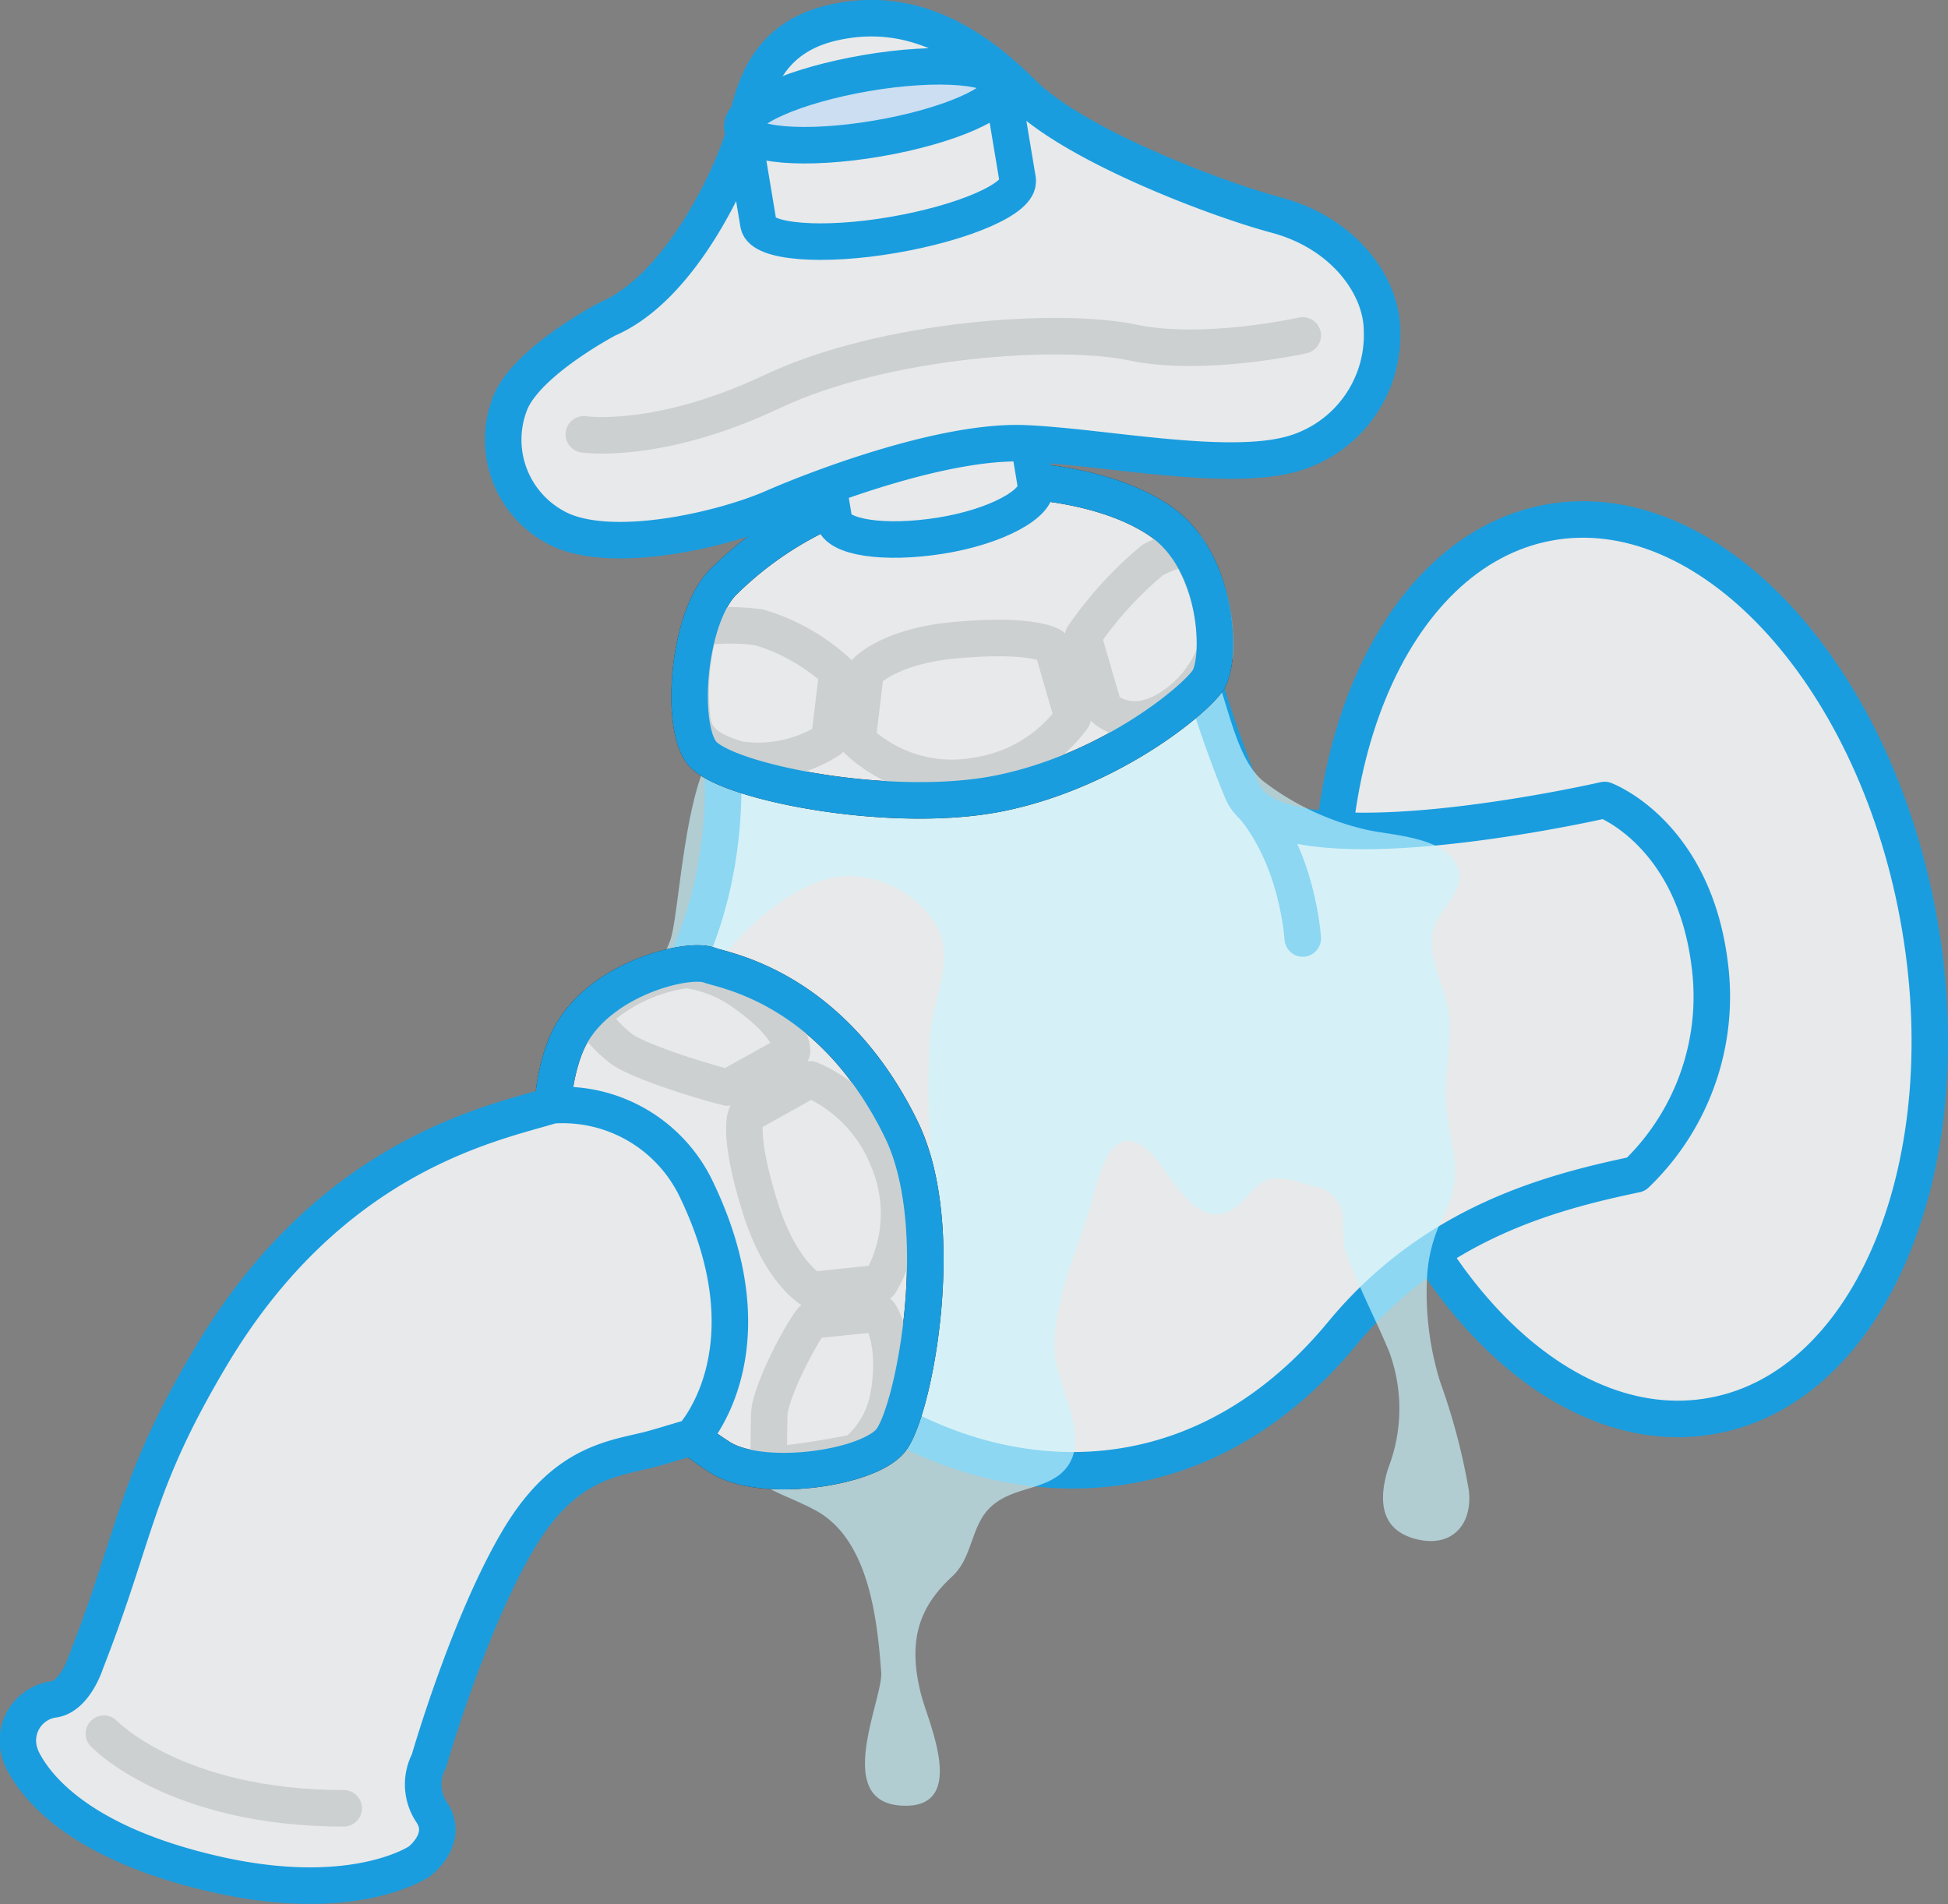<svg xmlns="http://www.w3.org/2000/svg" width="121.12" height="118.36" viewBox="0 0 121.12 118.36"><rect x="0" y="0" width="121.12" height="118.36" fill="#808080" stroke="none"/><defs><style>.cls-1,.cls-3,.cls-5,.cls-7{fill:#e8e9ea;}.cls-1,.cls-6,.cls-8{stroke:#199ddf;}.cls-1,.cls-3,.cls-5,.cls-6,.cls-8,.cls-9{stroke-linecap:round;stroke-linejoin:round;}.cls-1,.cls-3,.cls-5,.cls-6,.cls-7,.cls-8,.cls-9{stroke-width:2.27px;}.cls-2{fill:#cbf6fe;opacity:0.65;isolation:isolate;}.cls-3{stroke:#40210f;}.cls-4{fill:#f4f5f6;}.cls-5,.cls-9{stroke:#ccd0d0;}.cls-6,.cls-9{fill:none;}.cls-7{stroke:#231815;stroke-linejoin:bevel;}.cls-8{fill:#cbdef2;}</style></defs><title>グループ 190</title><g id="レイヤー_2" data-name="レイヤー 2"><g id="レイヤー_1-2" data-name="レイヤー 1"><g id="グループ_190" data-name="グループ 190"><path id="パス_320" data-name="パス 320" class="cls-1" d="M106.53,88c9.88-1.84,15.57-15.75,12.73-31.07s-13.16-26.27-23-24.44S80.64,48.27,83.49,63.6,96.66,89.86,106.53,88Z"/><path id="パス_321" data-name="パス 321" class="cls-1" d="M44.91,47.63s1.33,13.6-9.43,20.57C29.18,77,46.16,88.27,46.16,88.27s6.4-1.45,9.74.32C64.17,93,75.13,93,83.5,82.84,89.18,76,96.4,74.12,101.72,73A15.31,15.31,0,0,0,106.31,60c-1-8.22-6.54-10.27-6.54-10.27s-20.47,4.7-22.56-.59a67.9,67.9,0,0,1-2.78-8.22Z"/><path id="パス_322" data-name="パス 322" class="cls-1" d="M81,58.34s-.29-5.22-3.42-8.6"/><path id="パス_323" data-name="パス 323" class="cls-2" d="M45.4,45.91c-2.72.49-3.09,10.5-3.69,12.43-.38,1.22-2.21,4-1.14,5.12,1.22,1.22,3-2.29,3.56-3,1.84-2.48,5.38-6,8.65-6a6.51,6.51,0,0,1,5.46,3.09c1.14,2.11-.2,4.44-.39,6.62a51,51,0,0,0-.05,6.06c.15,3.93.14,7.71-2.11,11.11-.71,1.08-1.77,2.54-3.06,3-.91.3-1.28-.1-2.12-.18-2.25-.23-3.55,2.16-4.23,4.11-1.36,3.9,1.78,4.18,4.43,5.62,3.3,1.79,3.83,6.7,4.08,10.06.13,1.7-3.18,8.31,1.53,8.3,3.73,0,1.49-5,1-6.73-1.06-3.88.12-5.88,1.9-7.54,1.28-1.19,1.13-3.17,2.41-4.33s3-1,4.28-2c2.31-1.94-.33-5.43-.36-7.83,0-3.07,1.39-6,2.25-8.85.51-1.71,1.24-5.7,3.73-3.32,1,1,2.53,4.19,4.4,3.81,1.07-.22,1.54-1.17,2.32-1.8,1-.83,2.37-.18,3.5.1a2.1,2.1,0,0,1,1.75,1.83,14.46,14.46,0,0,0,.11,2,13.67,13.67,0,0,0,.78,2c.63,1.51,1.4,3,2,4.48a10.23,10.23,0,0,1-.08,7.21c-.58,1.87-.55,3.78,1.68,4.38s3.58-.84,3.34-3a39.48,39.48,0,0,0-1.79-6.77,18.73,18.73,0,0,1-.81-6.53,9.49,9.49,0,0,1,.93-3.58c1.46-2.87.57-4,.28-6.85-.22-2,.36-3.92.14-5.88-.18-1.7-1.36-3.37-1-5.11.27-1.42,2.12-2.47,1.56-4-.69-1.9-4-2-5.58-2.34a16.59,16.59,0,0,1-6.54-3.06C76.68,47,76.28,43,75.26,41.31"/><path id="パス_324" data-name="パス 324" class="cls-3" d="M57,30.07a22.05,22.05,0,0,0-11.92,6c-2.28,2.09-2.84,8.91-1.45,10.72s11.84,3.9,18.59,2.51,12-5.71,12.88-7,.7-7.38-2.93-9.89S62.19,29.37,57,30.07Z"/><path id="パス_325" data-name="パス 325" class="cls-4" d="M65.41,40.17l1.29,4.44a9.07,9.07,0,0,1-6,3.61A8.53,8.53,0,0,1,53.3,46c.13-.88.52-4.23.52-4.23s1.51-1.68,5.87-2C64.42,39.38,65.41,40.17,65.41,40.17Z"/><path id="パス_326" data-name="パス 326" class="cls-4" d="M75.53,40.62a11,11,0,0,0-1.73-6.56,6.84,6.84,0,0,0-2.14.76,23.46,23.46,0,0,0-4.32,4.74L68.63,44s1.93,2,5-.66A7,7,0,0,0,75.53,40.62Z"/><path id="パス_327" data-name="パス 327" class="cls-4" d="M43.51,39A15.11,15.11,0,0,0,43,44.34c.09,1.06.29,2.12,2.94,2.87A8.19,8.19,0,0,0,51.56,46l.51-4.24A12.46,12.46,0,0,0,47.21,39,13.49,13.49,0,0,0,43.51,39Z"/><path id="パス_328" data-name="パス 328" class="cls-5" d="M65.41,40.17l1.29,4.44a9.07,9.07,0,0,1-6,3.61A8.53,8.53,0,0,1,53.3,46c.13-.88.52-4.23.52-4.23s1.51-1.68,5.87-2C64.42,39.38,65.41,40.17,65.41,40.17Z"/><path id="パス_329" data-name="パス 329" class="cls-5" d="M75.53,40.62a11,11,0,0,0-1.73-6.56,6.84,6.84,0,0,0-2.14.76,23.46,23.46,0,0,0-4.32,4.74L68.63,44s1.93,2,5-.66A7,7,0,0,0,75.53,40.62Z"/><path id="パス_330" data-name="パス 330" class="cls-5" d="M43.51,39A15.11,15.11,0,0,0,43,44.34c.09,1.06.29,2.12,2.94,2.87A8.19,8.19,0,0,0,51.56,46l.51-4.24A12.46,12.46,0,0,0,47.21,39,13.49,13.49,0,0,0,43.51,39Z"/><path id="パス_331" data-name="パス 331" class="cls-6" d="M57,30.07a22.05,22.05,0,0,0-11.92,6c-2.28,2.09-2.84,8.91-1.45,10.72s11.84,3.9,18.59,2.51,12-5.71,12.88-7,.7-7.38-2.93-9.89S62.19,29.37,57,30.07Z"/><path id="パス_332" data-name="パス 332" class="cls-1" d="M64.41,30.17l-1-6L50.85,26.3l1,6c.19,1.12,3.15,1.55,6.62,1s6.11-2,5.92-3.1Z"/><path id="パス_333" data-name="パス 333" class="cls-7" d="M63.4,24.17c.19,1.13-2.47,2.51-5.93,3.1s-6.43.16-6.62-1,2.47-2.51,5.93-3.1S63.21,23.06,63.4,24.17Z"/><path id="パス_334" data-name="パス 334" class="cls-1" d="M37.77,19.83s-4.85,2.54-6,5.11A6.18,6.18,0,0,0,35,33c3.45,1.44,10-.1,13.07-1.44s10.73-4.21,15.66-4,12.7,1.85,16.77.61a7.67,7.67,0,0,0,5.43-7.6c0-2.77-2.35-6.06-6.54-7.19S66.7,8.91,63.62,5.83,56.71.28,51.78,1.41s-5.06,5.45-5.67,7.4S42.41,17.84,37.77,19.83Z"/><path id="パス_335" data-name="パス 335" class="cls-1" d="M63.28,11.2l-1-6L46.16,7.94l1,6c.2,1.12,4,1.42,8.4.66s7.9-2.27,7.71-3.4Z"/><path id="パス_336" data-name="パス 336" class="cls-8" d="M62.27,5.21c.19,1.12-3.26,2.64-7.71,3.4s-8.21.45-8.4-.67,3.26-2.64,7.71-3.4S62.08,4.09,62.27,5.21Z"/><path id="パス_337" data-name="パス 337" class="cls-9" d="M36.3,27s4.59.7,11.69-2.65,18-4,22.42-3.06S81,20.85,81,20.85"/><path id="パス_338" data-name="パス 338" class="cls-3" d="M36.2,80.26a21.89,21.89,0,0,0,8.44,10.25c2.52,1.77,9.27.8,10.72-.94s3.69-13.19.68-19.36C51.7,61.33,45,60.34,44.12,60c-1.4-.54-7.32.94-8.95,5S34.39,75.4,36.2,80.26Z"/><path id="パス_339" data-name="パス 339" class="cls-5" d="M46.39,69.33l4-2.23a9,9,0,0,1,4.83,5,8.52,8.52,0,0,1-.5,7.66c-.89.08-4.23.44-4.23.44s-2-1.1-3.26-5.26C45.84,70.46,46.39,69.33,46.39,69.33Z"/><path id="パス_340" data-name="パス 340" class="cls-5" d="M42.7,60.29a10.26,10.26,0,0,0-5.92,2.89,7.66,7.66,0,0,0,1.7,1.89c.91.87,5.82,2.33,6.76,2.53l4-2.22s.26-1.52-3.41-3.95A7.92,7.92,0,0,0,42.7,60.29Z"/><path id="パス_341" data-name="パス 341" class="cls-5" d="M47.8,91c1.76.12,6.81-1.07,5.28-.62a5.82,5.82,0,0,0,2.14-3.48c.68-3.54-.54-5.25-.54-5.25l-4.22.43c-.9,1.21-2.6,4.58-2.63,5.86S47.79,91,47.8,91Z"/><path id="パス_342" data-name="パス 342" class="cls-6" d="M36.2,80.26a21.89,21.89,0,0,0,8.44,10.25c2.52,1.77,9.27.8,10.72-.94s3.69-13.19.68-19.36C51.7,61.33,45,60.34,44.12,60c-1.4-.54-7.32.94-8.95,5S34.39,75.4,36.2,80.26Z"/><path id="パス_343" data-name="パス 343" class="cls-1" d="M43.33,74a9.21,9.21,0,0,0-9-5.29c-3.59,1.1-13.71,3-21.22,15.62-4.76,8-4.56,10.8-7.77,19,0,0-.68,2.18-2.07,2.32a2.58,2.58,0,0,0-2.12,3,3,3,0,0,0,.26.78c.75,1.48,3.32,5.11,12,7.08s12.68-.81,12.68-.81,1.82-1.37.78-3a3.11,3.11,0,0,1-.2-3.23s2.44-8.51,5.58-13.79c3.05-5.13,6.3-5,8.63-5.71l.25-.07,1.91-.57S48.11,84,43.33,74Z"/><path id="パス_344" data-name="パス 344" class="cls-9" d="M6.46,107.77s4.4,4.64,14.91,4.64"/></g></g></g></svg>